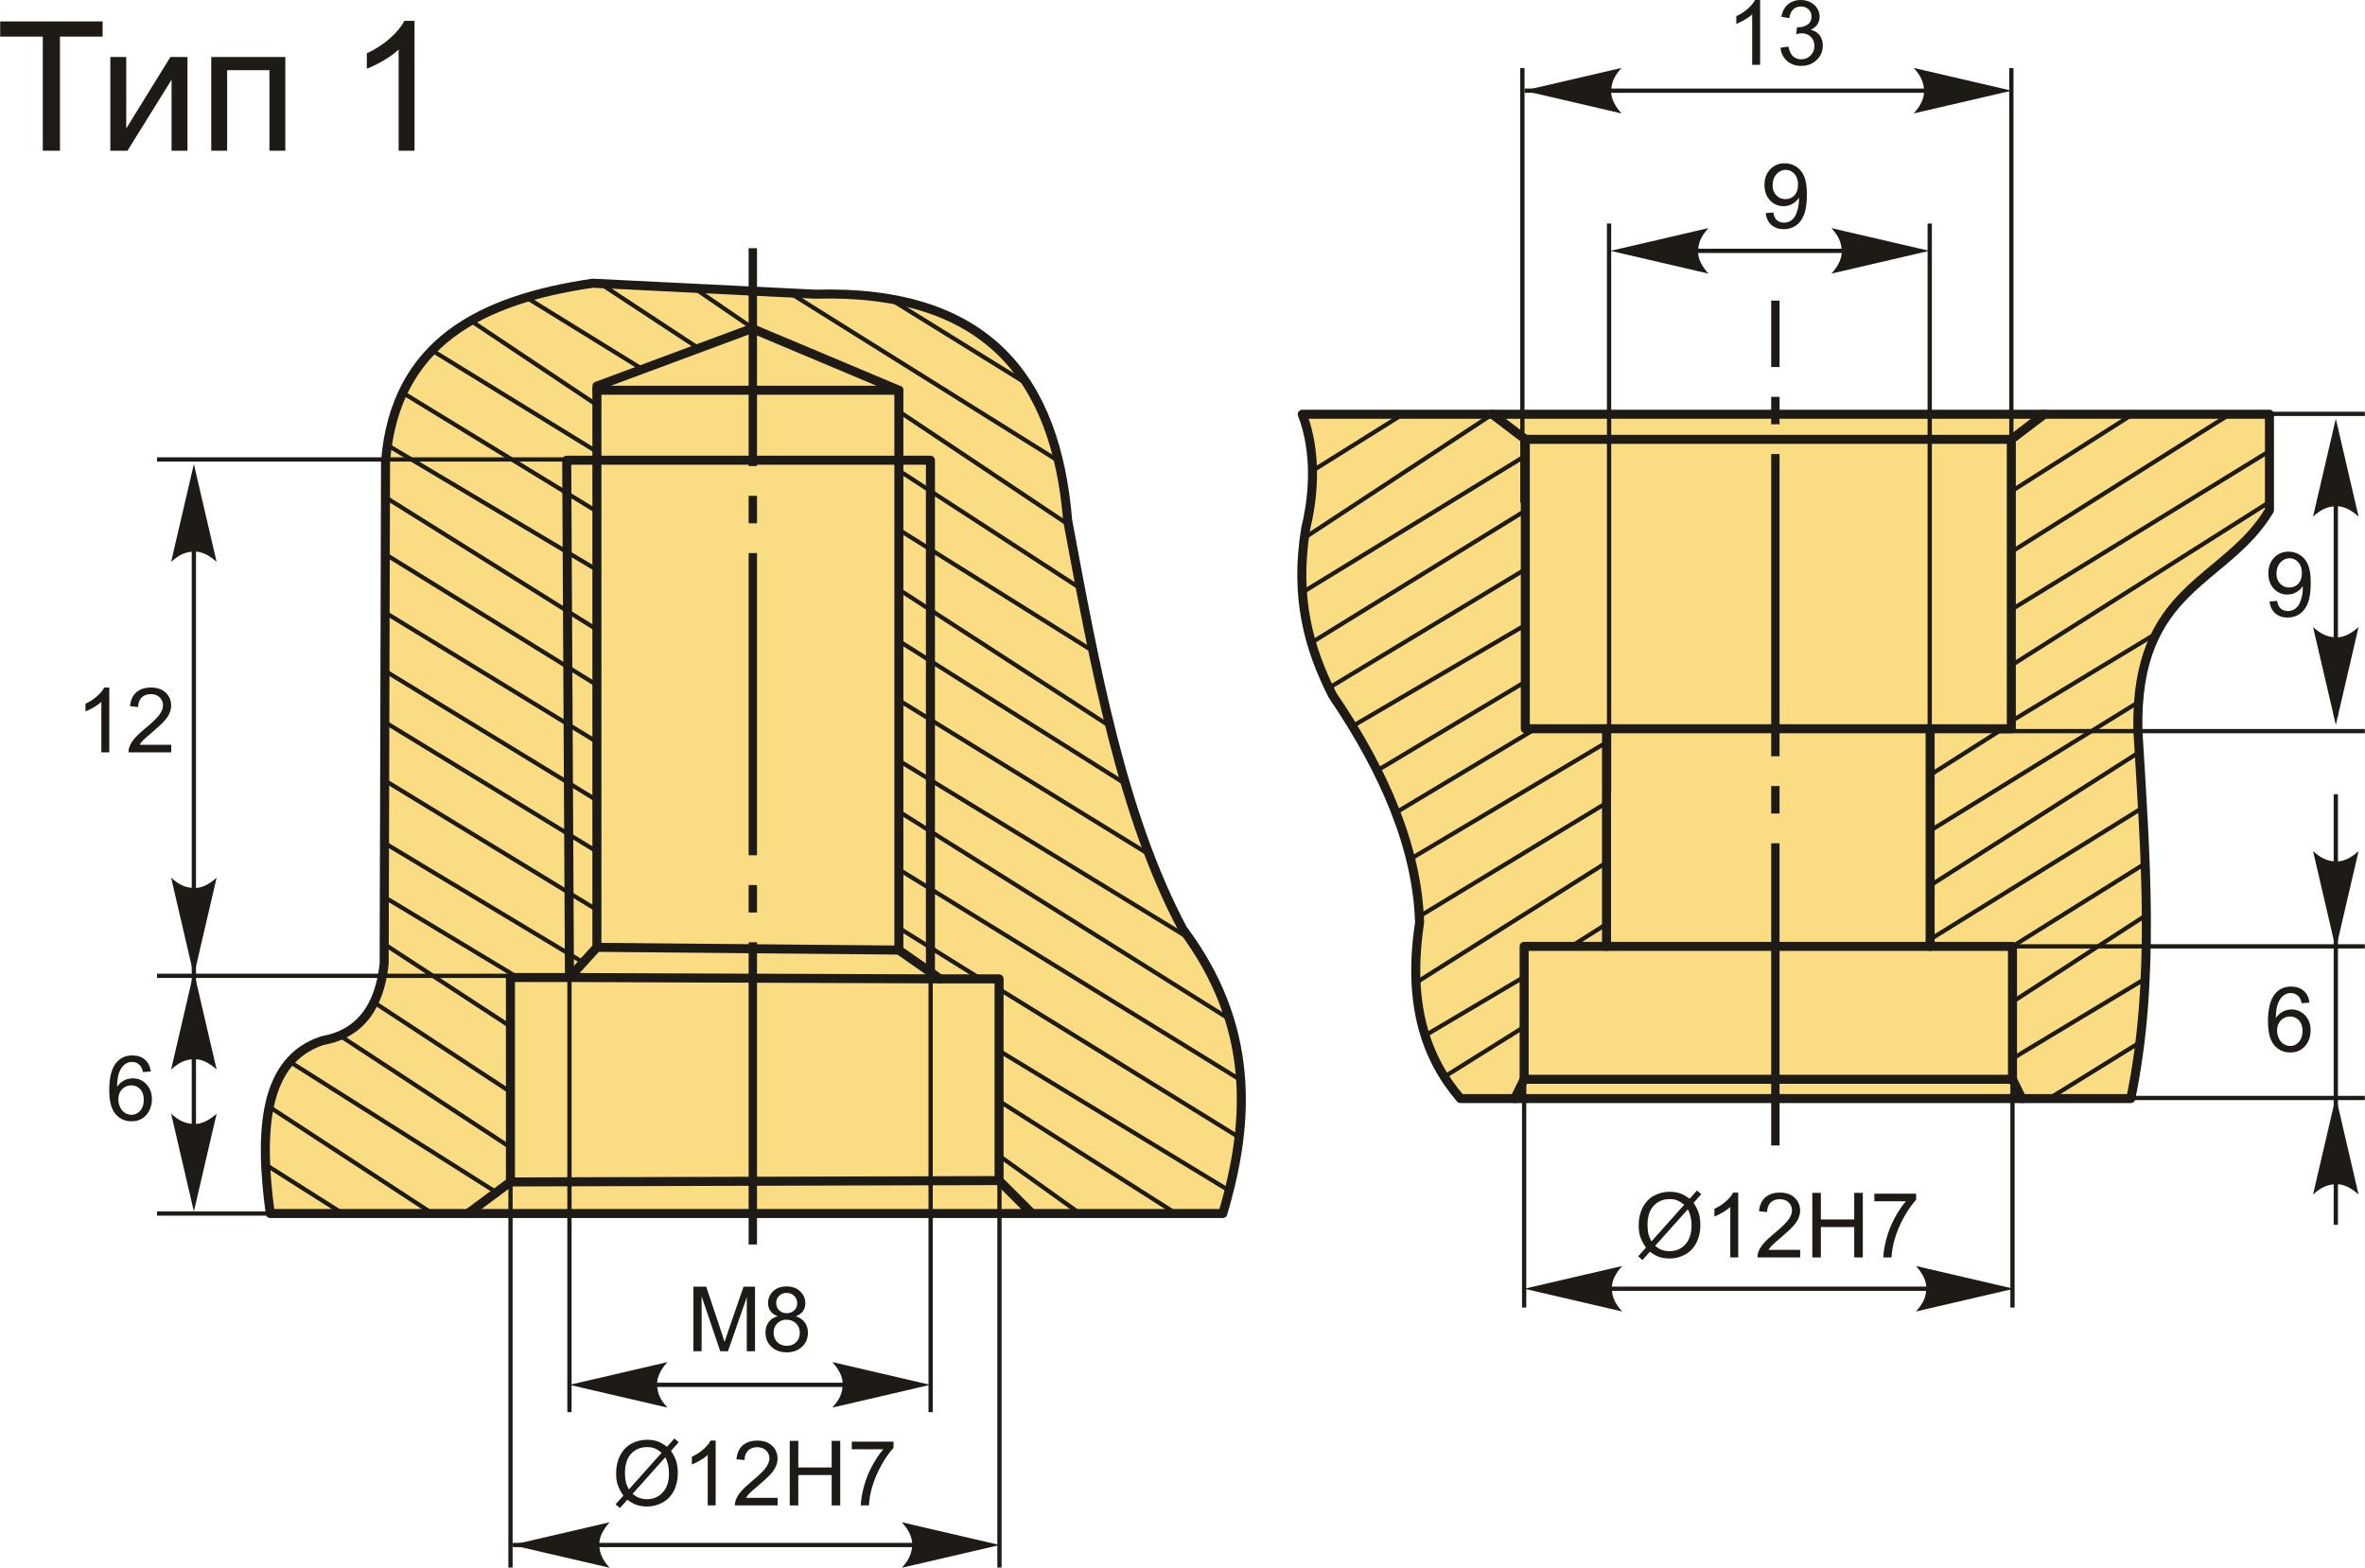 <?xml version="1.0" encoding="UTF-8"?>
<!DOCTYPE svg PUBLIC "-//W3C//DTD SVG 1.1//EN" "http://www.w3.org/Graphics/SVG/1.1/DTD/svg11.dtd">
<!-- Creator: CorelDRAW 2018 (64-Bit) -->
<svg xmlns="http://www.w3.org/2000/svg" xml:space="preserve" width="1309px" height="868px" version="1.1" style="shape-rendering:geometricPrecision; text-rendering:geometricPrecision; image-rendering:optimizeQuality; fill-rule:evenodd; clip-rule:evenodd"
viewBox="0 0 3393.05 2250.28"
 xmlns:xlink="http://www.w3.org/1999/xlink">
 <defs>
  <style type="text/css">
   <![CDATA[
    .str1 {stroke:#1E1A16;stroke-width:6.12;stroke-miterlimit:22.926}
    .str0 {stroke:#1E1A16;stroke-width:12.96;stroke-linecap:round;stroke-linejoin:round;stroke-miterlimit:22.926}
    .fil1 {fill:none}
    .fil2 {fill:#1E1A16}
    .fil0 {fill:#FADC82}
    .fil4 {fill:#1E1A16;fill-rule:nonzero}
    .fil3 {fill:#1E1A16;fill-rule:nonzero}
   ]]>
  </style>
 </defs>
 <g id="Layer_x0020_1">
  <g id="_2941835390272">
   <g>
    <path class="fil0 str0" d="M1873.45 757.88c16.09,-66.52 10.33,-123.78 -5.1,-163.28 462.62,0 925.24,0 1387.87,0 0,45.93 0,91.84 0,137.77 -62.93,105.45 -193.4,107.9 -188.79,316.35 10.77,178.88 25.03,358.44 -10.21,528.11 -320.6,0 -641.21,0 -961.81,0 -49.83,-57.96 -76.4,-136.08 -58.68,-252.58 -3.25,-106.44 -49.72,-215.6 -125.01,-326.55 -32.85,-65.33 -55.02,-138.42 -38.27,-239.82z"/>
    <polyline class="fil1 str0" points="2141.17,594.6 2188.45,630.61 2188.45,1045.98 2304.96,1045.98 2304.96,1358.35 2186.76,1358.35 2186.76,1549.15 2173.26,1576.83 "/>
    <polyline class="fil1 str0" points="2933.08,594.6 2885.8,630.61 2885.8,1045.98 2769.29,1045.98 2769.29,1358.35 2887.49,1358.35 2887.49,1549.15 2901,1576.83 "/>
    <line class="fil1 str0" x1="2188.45" y1="630.61" x2="2885.8" y2= "630.61" />
    <line class="fil1 str0" x1="2304.96" y1="1045.98" x2="2769.29" y2= "1045.98" />
    <line class="fil1 str0" x1="2304.96" y1="1358.35" x2="2769.29" y2= "1358.35" />
    <line class="fil1 str0" x1="2186.76" y1="1549.15" x2="2887.49" y2= "1549.15" />
    <line class="fil1 str1" x1="1883.03" y1="675.75" x2="2012.7" y2= "594.6" />
    <line class="fil1 str1" x1="1871.32" y1="772.13" x2="2141.17" y2= "594.6" />
    <line class="fil1 str1" x1="1868.6" y1="850.27" x2="2188.45" y2= "654.29" />
    <line class="fil1 str1" x1="1881.49" y1="922.41" x2="2188.45" y2= "732.94" />
    <line class="fil1 str1" x1="1906.64" y1="987.34" x2="2188.45" y2= "817.11" />
    <line class="fil1 str1" x1="1940.47" y1="1042.32" x2="2188.45" y2= "897.14" />
    <line class="fil1 str1" x1="1975.86" y1="1105.98" x2="2188.45" y2= "978.55" />
    <line class="fil1 str1" x1="2002.68" y1="1166.35" x2="2203.12" y2= "1045.98" />
    <line class="fil1 str1" x1="2023.79" y1="1232.77" x2="2304.96" y2= "1065.48" />
    <line class="fil1 str1" x1="2036.36" y1="1315.37" x2="2304.96" y2= "1152.41" />
    <line class="fil1 str1" x1="2031.64" y1="1410.46" x2="2304.96" y2= "1237.96" />
    <line class="fil1 str1" x1="2044.68" y1="1486.26" x2="2186.76" y2= "1402.16" />
    <line class="fil1 str1" x1="2254.18" y1="1358.35" x2="2304.96" y2= "1326.27" />
    <line class="fil1 str1" x1="2072.2" y1="1545.56" x2="2186.76" y2= "1473.91" />
    <line class="fil1 str1" x1="2885.8" y1="705.34" x2="3060.01" y2= "594.6" />
    <line class="fil1 str1" x1="2885.8" y1="792.27" x2="3199.37" y2= "594.6" />
    <line class="fil1 str1" x1="2885.8" y1="875.06" x2="3256.22" y2= "647.39" />
    <line class="fil1 str1" x1="2885.8" y1="955.09" x2="3256.22" y2= "720.52" />
    <line class="fil1 str1" x1="2769.29" y1="1112.4" x2="2873.73" y2= "1045.98" />
    <line class="fil1 str1" x1="3093.84" y1="909.25" x2="2885.8" y2= "1035.12" />
    <line class="fil1 str1" x1="2769.29" y1="1192.42" x2="3068.39" y2= "1007.64" />
    <line class="fil1 str1" x1="2769.29" y1="1271.08" x2="3069.31" y2= "1079.64" />
    <line class="fil1 str1" x1="2769.29" y1="1348.35" x2="3074.08" y2= "1159.45" />
    <line class="fil1 str1" x1="2887.49" y1="1358.35" x2="3077.86" y2= "1239.39" />
    <line class="fil1 str1" x1="2887.49" y1="1438.04" x2="3079.56" y2= "1313.34" />
    <line class="fil1 str1" x1="2887.49" y1="1519.45" x2="3077.9" y2= "1404.79" />
    <line class="fil1 str1" x1="2939.96" y1="1576.83" x2="3070.38" y2= "1496.08" />
    <path id="ось.cdr" class="fil2" d="M2541.25 1128.25l0 39.4 11.99 0 0 -39.4 -11.99 0zm11.99 -696.77l-11.99 0 0 95.35 11.99 0 0 -95.35zm-11.99 1212.68l0 -433.76 11.99 0 0 433.76 -11.99 0zm0 -1074.58l0 39.4 11.99 0 0 -39.4 -11.99 0zm0 515.92l0 -433.77 11.99 0 0 433.77 -11.99 0z"/>
    <line class="fil1 str1" x1="2186.76" y1="1549.15" x2="2186.76" y2= "1876.77" />
    <line class="fil1 str1" x1="2887.49" y1="1549.15" x2="2887.49" y2= "1876.77" />
    <line class="fil1 str1" x1="2202.7" y1="1849.77" x2="2870.93" y2= "1849.77" />
    <path id="стрелка.cdr" class="fil3" d="M2187 1849.77l140.44 -32.66c-9.18,10.09 -15.32,21.29 -14.87,32.62 0.52,12.06 4.36,21.16 14.87,32.7l-140.44 -32.66z"/>
    <path id="стрелка.cdr_0" class="fil3" d="M2889.39 1849.77l-140.44 -32.66c9.18,10.09 15.33,21.29 14.87,32.62 -0.51,12.06 -4.36,21.16 -14.87,32.7l140.44 -32.66z"/>
    <line class="fil1 str1" x1="2308.63" y1="1136.92" x2="2308.63" y2= "320.88" />
    <line class="fil1 str1" x1="2768.72" y1="1110.24" x2="2768.72" y2= "320.88" />
    <line class="fil1 str1" x1="2361.67" y1="360.05" x2="2689.69" y2= "360.05" />
    <path id="стрелка.cdr_1" class="fil3" d="M2768.08 360.05l-140.44 32.65c9.18,-10.09 15.33,-21.28 14.87,-32.61 -0.52,-12.07 -4.36,-21.16 -14.87,-32.7l140.44 32.66z"/>
    <path id="стрелка.cdr_2" class="fil3" d="M2310.77 360.05l140.44 32.65c-9.18,-10.09 -15.33,-21.28 -14.87,-32.61 0.52,-12.07 4.36,-21.16 14.87,-32.7l-140.44 32.66z"/>
    <line class="fil1 str1" x1="2184.24" y1="721.62" x2="2184.24" y2= "97.79" />
    <line class="fil1 str1" x1="2885.86" y1="721.62" x2="2885.86" y2= "97.79" />
    <line class="fil1 str1" x1="2187.64" y1="130.15" x2="2863.72" y2= "130.15" />
    <path id="стрелка.cdr_3" class="fil3" d="M2886.2 130.15l-140.44 32.65c9.18,-10.09 15.32,-21.28 14.87,-32.61 -0.52,-12.07 -4.36,-21.16 -14.87,-32.7l140.44 32.66z"/>
    <path id="стрелка.cdr_4" class="fil3" d="M2186.07 130.15l140.44 32.65c-9.18,-10.09 -15.33,-21.28 -14.87,-32.61 0.51,-12.07 4.36,-21.16 14.87,-32.7l-140.44 32.66z"/>
    <line class="fil1 str1" x1="2887.49" y1="1358.35" x2="3393.05" y2= "1358.35" />
    <line class="fil1 str1" x1="2887.49" y1="1575.96" x2="3393.05" y2= "1575.96" />
    <line class="fil1 str1" x1="3351.43" y1="1757.97" x2="3351.43" y2= "1140.01" />
    <path id="стрелка.cdr_5" class="fil3" d="M3351.43 1362.06l32.66 -140.44c-10.09,9.18 -21.29,15.33 -32.62,14.87 -12.06,-0.51 -21.16,-4.36 -32.7,-14.87l32.66 140.44z"/>
    <path id="стрелка.cdr_6" class="fil3" d="M3351.43 1574.13l32.66 140.44c-10.09,-9.19 -21.29,-15.33 -32.62,-14.87 -12.06,0.51 -21.16,4.36 -32.7,14.87l32.66 -140.44z"/>
    <line class="fil1 str1" x1="2887.49" y1="594.05" x2="3393.05" y2= "594.05" />
    <line class="fil1 str1" x1="2859.12" y1="1049.42" x2="3393.05" y2= "1049.42" />
    <line class="fil1 str1" x1="3351.43" y1="1027.66" x2="3351.43" y2= "614.15" />
    <path id="стрелка.cdr_7" class="fil3" d="M3351.43 1040.4l32.66 -140.45c-10.09,9.19 -21.29,15.33 -32.62,14.88 -12.06,-0.52 -21.16,-4.36 -32.7,-14.88l32.66 140.45z"/>
    <path id="стрелка.cdr_8" class="fil3" d="M3351.43 601.05l32.66 140.44c-10.09,-9.18 -21.29,-15.33 -32.62,-14.87 -12.06,0.51 -21.16,4.36 -32.7,14.87l32.66 -140.44z"/>
    <path class="fil4" d="M2424.12 1720.65l10.59 -11.84 6.23 5.3 -11.11 12.45c3.61,5.39 6.02,10.09 7.29,14.15 1.66,5.3 2.5,11.26 2.5,17.81 0,9.49 -1.92,17.95 -5.73,25.36 -3.84,7.42 -9.21,13.01 -16.13,16.8 -6.93,3.8 -14.28,5.7 -22.07,5.7 -5.8,0 -11.06,-0.82 -15.76,-2.46 -3.63,-1.27 -7.85,-3.71 -12.7,-7.29l-10.66 11.95 -6.23 -5.33 11.15 -12.49c-4.14,-6.27 -6.9,-11.62 -8.28,-16.06 -1.4,-4.45 -2.1,-9.79 -2.1,-16.03 0,-9.51 1.9,-17.98 5.7,-25.4 3.79,-7.44 9.1,-13.07 15.96,-16.91 6.84,-3.82 14.45,-5.74 22.84,-5.74 5.65,0 10.59,0.76 14.81,2.25 4.25,1.48 8.8,4.07 13.7,7.78zm-7.66 8.56c-3.99,-3.13 -7.44,-5.26 -10.41,-6.4 -2.96,-1.15 -6.43,-1.71 -10.42,-1.71 -9.21,0 -16.82,3.13 -22.82,9.38 -6.02,6.26 -9.01,15.6 -9.01,28.02 0,4.87 0.45,9.23 1.38,13.01 0.66,2.82 2.07,6.29 4.2,10.41l47.08 -52.71zm5.18 6.51l-46.91 52.52c3.26,2.65 6.25,4.51 8.97,5.56 3.58,1.41 7.44,2.1 11.6,2.1 9.17,0 16.72,-3.24 22.69,-9.73 5.98,-6.49 8.95,-15.59 8.95,-27.28 0,-8.78 -1.77,-16.48 -5.3,-23.17z"/>
    <polygon id="1" class="fil4" points="2600.23,1804.83 2600.23,1712.17 2612.52,1712.17 2612.52,1750.35 2660.4,1750.35 2660.4,1712.17 2672.69,1712.17 2672.69,1804.83 2660.4,1804.83 2660.4,1761.22 2612.52,1761.22 2612.52,1804.83 "/>
    <path id="2" class="fil4" d="M2689.28 1724.21l0 -10.87 59.91 0 0 8.8c-5.89,6.27 -11.75,14.62 -17.53,25.04 -5.8,10.41 -10.27,21.13 -13.44,32.15 -2.26,7.75 -3.73,16.27 -4.35,25.5l-11.65 0c0.13,-7.29 1.55,-16.11 4.29,-26.45 2.74,-10.35 6.64,-20.31 11.75,-29.91 5.12,-9.6 10.55,-17.68 16.31,-24.26l-45.29 0z"/>
    <path id="3" class="fil4" d="M2493.95 1804.83l-11.39 0 0 -72.51c-2.74,2.63 -6.34,5.24 -10.78,7.85 -4.44,2.61 -8.46,4.57 -11.99,5.87l0 -11c6.36,-2.98 11.92,-6.6 16.69,-10.87 4.77,-4.25 8.15,-8.37 10.14,-12.38l7.33 0 0 93.04z"/>
    <path id="4" class="fil4" d="M2582.87 1793.95l0 10.88 -61.34 0c-0.08,-2.74 0.37,-5.37 1.34,-7.92 1.58,-4.16 4.1,-8.28 7.57,-12.31 3.47,-4.04 8.43,-8.7 14.88,-13.98 10.03,-8.26 16.84,-14.79 20.4,-19.63 3.58,-4.83 5.37,-9.4 5.37,-13.71 0,-4.51 -1.62,-8.31 -4.85,-11.41 -3.23,-3.09 -7.46,-4.64 -12.66,-4.64 -5.5,0 -9.9,1.64 -13.2,4.92 -3.3,3.26 -4.96,7.79 -5,13.59l-11.65 -1.17c0.8,-8.71 3.82,-15.35 9.04,-19.92 5.24,-4.58 12.25,-6.86 21.07,-6.86 8.88,0 15.94,2.46 21.11,7.39 5.2,4.94 7.79,11.07 7.79,18.36 0,3.71 -0.76,7.35 -2.29,10.93 -1.51,3.6 -4.03,7.38 -7.54,11.34 -3.54,3.95 -9.39,9.41 -17.54,16.31 -6.83,5.74 -11.23,9.62 -13.17,11.67 -1.95,2.05 -3.54,4.09 -4.81,6.16l45.48 0z"/>
    <path class="fil4" d="M2525.35 93.04l-11.39 0 0 -72.51c-2.74,2.63 -6.34,5.24 -10.78,7.85 -4.45,2.61 -8.46,4.57 -12,5.87l0 -11c6.37,-2.98 11.93,-6.6 16.7,-10.87 4.76,-4.25 8.15,-8.37 10.13,-12.38l7.34 0 0 93.04z"/>
    <path id="1" class="fil4" d="M2554.61 68.45l11.39 -1.55c1.32,6.47 3.51,11.13 6.64,13.97 3.13,2.85 6.97,4.27 11.52,4.27 5.39,0 9.94,-1.85 13.61,-5.56 3.67,-3.71 5.5,-8.3 5.5,-13.78 0,-5.22 -1.71,-9.53 -5.13,-12.94 -3.41,-3.39 -7.75,-5.09 -13.03,-5.09 -2.16,0 -4.83,0.43 -8.05,1.27l1.28 -9.96c0.75,0.08 1.38,0.13 1.83,0.13 4.87,0 9.23,-1.28 13.13,-3.8 3.89,-2.52 5.83,-6.4 5.83,-11.64 0,-4.17 -1.43,-7.62 -4.25,-10.36 -2.83,-2.74 -6.47,-4.09 -10.94,-4.09 -4.44,0 -8.13,1.4 -11.08,4.2 -2.96,2.81 -4.85,7.01 -5.7,12.62l-11.38 -2.07c1.4,-7.64 4.55,-13.57 9.49,-17.77 4.92,-4.21 11.06,-6.3 18.39,-6.3 5.05,0 9.71,1.08 13.96,3.25 4.27,2.16 7.52,5.12 9.77,8.85 2.26,3.75 3.38,7.72 3.38,11.93 0,3.98 -1.08,7.61 -3.21,10.88 -2.16,3.28 -5.35,5.89 -9.55,7.83 5.47,1.25 9.72,3.89 12.76,7.88 3.02,3.96 4.53,8.97 4.53,14.94 0,8.09 -2.95,14.97 -8.84,20.6 -5.91,5.62 -13.37,8.43 -22.39,8.43 -8.13,0 -14.88,-2.44 -20.25,-7.29 -5.39,-4.85 -8.45,-11.13 -9.21,-18.85z"/>
    <path class="fil4" d="M2533.31 305.91l10.87 -0.91c0.92,5.13 2.69,8.84 5.3,11.15 2.61,2.31 5.96,3.47 10.05,3.47 3.5,0 6.56,-0.79 9.21,-2.41 2.65,-1.6 4.81,-3.73 6.47,-6.43 1.66,-2.67 3.06,-6.3 4.21,-10.85 1.14,-4.55 1.7,-9.18 1.7,-13.91 0,-0.49 -0.02,-1.27 -0.06,-2.28 -2.27,3.62 -5.37,6.58 -9.3,8.82 -3.92,2.26 -8.19,3.38 -12.77,3.38 -7.65,0 -14.12,-2.78 -19.43,-8.34 -5.28,-5.54 -7.94,-12.88 -7.94,-21.98 0,-9.4 2.77,-16.95 8.31,-22.69 5.52,-5.71 12.44,-8.58 20.79,-8.58 5.99,0 11.49,1.62 16.5,4.87 4.98,3.24 8.75,7.85 11.34,13.87 2.59,6 3.88,14.69 3.88,26.05 0,11.84 -1.27,21.27 -3.83,28.28 -2.57,7.03 -6.41,12.35 -11.48,16.02 -5.07,3.67 -11,5.5 -17.81,5.5 -7.25,0 -13.16,-2.01 -17.75,-6.04 -4.58,-4.03 -7.33,-9.7 -8.26,-16.99zm46.45 -40.87c0,-6.51 -1.72,-11.69 -5.17,-15.51 -3.43,-3.82 -7.62,-5.73 -12.53,-5.73 -5.09,0 -9.49,2.04 -13.2,6.16 -3.73,4.12 -5.59,9.47 -5.59,16.03 0,5.89 1.77,10.67 5.28,14.34 3.54,3.69 7.94,5.52 13.18,5.52 5.27,0 9.58,-1.83 12.96,-5.52 3.39,-3.67 5.07,-8.78 5.07,-15.29z"/>
    <path class="fil4" d="M3256.3 863.37l10.86 -0.91c0.93,5.13 2.7,8.84 5.31,11.15 2.61,2.31 5.95,3.47 10.05,3.47 3.5,0 6.56,-0.8 9.21,-2.41 2.65,-1.6 4.81,-3.73 6.47,-6.43 1.66,-2.67 3.06,-6.3 4.21,-10.85 1.14,-4.55 1.7,-9.18 1.7,-13.91 0,-0.49 -0.02,-1.27 -0.07,-2.28 -2.26,3.62 -5.37,6.57 -9.29,8.82 -3.92,2.26 -8.2,3.38 -12.77,3.38 -7.66,0 -14.12,-2.78 -19.43,-8.34 -5.28,-5.55 -7.94,-12.88 -7.94,-21.98 0,-9.4 2.76,-16.95 8.31,-22.69 5.52,-5.71 12.44,-8.58 20.79,-8.58 5.99,0 11.49,1.62 16.5,4.87 4.98,3.24 8.75,7.85 11.34,13.87 2.59,6 3.88,14.69 3.88,26.05 0,11.84 -1.27,21.27 -3.84,28.27 -2.57,7.04 -6.4,12.36 -11.47,16.03 -5.07,3.67 -11,5.5 -17.81,5.5 -7.25,0 -13.16,-2.01 -17.75,-6.04 -4.58,-4.03 -7.34,-9.71 -8.26,-16.99zm46.45 -40.87c0,-6.51 -1.72,-11.69 -5.17,-15.51 -3.44,-3.82 -7.62,-5.74 -12.53,-5.74 -5.1,0 -9.49,2.05 -13.21,6.17 -3.73,4.12 -5.58,9.47 -5.58,16.03 0,5.89 1.77,10.67 5.28,14.34 3.54,3.69 7.94,5.52 13.18,5.52 5.26,0 9.58,-1.83 12.96,-5.52 3.39,-3.67 5.07,-8.78 5.07,-15.29z"/>
    <path class="fil4" d="M3313.75 1439.09l-11.26 0.91c-1.01,-4.46 -2.46,-7.72 -4.33,-9.75 -3.09,-3.25 -6.91,-4.87 -11.43,-4.87 -3.65,0 -6.88,1.01 -9.67,3.04 -3.57,2.61 -6.38,6.41 -8.47,11.41 -2.07,5.02 -3.15,12.16 -3.24,21.42 2.74,-4.17 6.11,-7.27 10.08,-9.28 3.96,-2.03 8.1,-3.04 12.46,-3.04 7.59,0 14.06,2.8 19.41,8.39 5.33,5.59 8,12.79 8,21.65 0,5.82 -1.25,11.22 -3.75,16.22 -2.53,5 -5.95,8.82 -10.35,11.47 -4.38,2.66 -9.36,3.99 -14.93,3.99 -9.47,0 -17.21,-3.49 -23.2,-10.46 -5.98,-6.96 -8.97,-18.46 -8.97,-34.46 0,-17.9 3.32,-30.92 9.94,-39.06 5.78,-7.07 13.56,-10.61 23.37,-10.61 7.3,0 13.29,2.05 17.95,6.13 4.66,4.07 7.46,9.7 8.39,16.9zm-46.59 39.99c0,3.93 0.85,7.68 2.51,11.26 1.66,3.58 3.99,6.3 6.94,8.17 2.98,1.88 6.13,2.83 9.47,2.83 4.85,0 8.99,-1.94 12.42,-5.83 3.43,-3.88 5.16,-9.14 5.16,-15.8 0,-6.41 -1.71,-11.46 -5.09,-15.15 -3.39,-3.68 -7.7,-5.54 -12.94,-5.54 -5.14,0 -9.51,1.86 -13.09,5.54 -3.59,3.69 -5.38,8.52 -5.38,14.52z"/>
   </g>
   <g>
    <path class="fil0 str0" d="M462.35 1493.65c-83.31,27.43 -91.4,126.12 -74.84,248.16 455.61,0 911.21,0 1366.82,0 40.59,-135.9 44.2,-271.79 -57.11,-407.68 -87.35,-163.44 -126.03,-375.54 -165.44,-586.91 -16.74,-202.92 -114.54,-332.15 -362.39,-324.96 -106.35,-5.26 -212.7,-10.51 -319.05,-15.76 -160.89,23.58 -283.65,85.3 -297.39,256.03 -0.66,240.28 -1.32,480.56 -1.97,720.83 -6.73,62.12 -34.63,100.71 -88.63,110.29z"/>
    <polyline class="fil1 str0" points="671.11,1741.81 732.17,1696.51 732.17,1403.06 816.86,1403.06 856.25,1359.73 856.25,554.21 1078.8,471.49 1289.53,560.12 1289.53,1363.67 1348.62,1405.03 1433.31,1405.03 1433.31,1694.54 1480.57,1741.81 "/>
    <line class="fil1 str0" x1="1289.53" y1="560.12" x2="856.25" y2= "560.12" />
    <line class="fil1 str0" x1="1289.53" y1="1363.67" x2="856.25" y2= "1359.73" />
    <line class="fil1 str0" x1="816.86" y1="1403.06" x2="1348.62" y2= "1405.03" />
    <line class="fil1 str0" x1="1433.31" y1="1694.54" x2="732.17" y2= "1696.51" />
    <polyline class="fil1 str0" points="816.86,1403.06 812.92,660.56 1334.83,660.56 1334.83,1396.24 "/>
    <line class="fil1 str1" x1="491.63" y1="1741.81" x2="380.93" y2= "1671.63" />
    <line class="fil1 str1" x1="620.27" y1="1741.81" x2="386.06" y2= "1588.63" />
    <line class="fil1 str1" x1="712.06" y1="1711.44" x2="415.58" y2= "1523.99" />
    <line class="fil1 str1" x1="732.17" y1="1646.94" x2="487.33" y2= "1486.41" />
    <line class="fil1 str1" x1="732.17" y1="1567.31" x2="536.42" y2= "1438.67" />
    <line class="fil1 str1" x1="732.17" y1="1473.38" x2="551.05" y2= "1354.97" />
    <line class="fil1 str1" x1="742.79" y1="1403.06" x2="551.24" y2= "1287.55" />
    <line class="fil1 str1" x1="836.55" y1="1381.39" x2="551.45" y2= "1209.98" />
    <line class="fil1 str1" x1="551.69" y1="1120.12" x2="856.25" y2= "1305.94" />
    <line class="fil1 str1" x1="856.25" y1="1222.22" x2="551.92" y2= "1036.42" />
    <line class="fil1 str1" x1="856.25" y1="1148.71" x2="552.13" y2= "962.88" />
    <line class="fil1 str1" x1="856.25" y1="1064.99" x2="552.35" y2= "879.16" />
    <line class="fil1 str1" x1="856.25" y1="983.31" x2="552.58" y2= "795.45" />
    <line class="fil1 str1" x1="856.25" y1="903.67" x2="552.81" y2= "713.76" />
    <line class="fil1 str1" x1="856.25" y1="817.91" x2="555.63" y2= "638.94" />
    <line class="fil1 str1" x1="856.25" y1="734.19" x2="577.64" y2= "563.74" />
    <line class="fil1 str1" x1="856.25" y1="648.43" x2="619.63" y2= "502.94" />
    <line class="fil1 str1" x1="856.25" y1="581.29" x2="675.27" y2= "460.36" />
    <line class="fil1 str1" x1="921.63" y1="529.91" x2="754.95" y2= "426.98" />
    <line class="fil1 str1" x1="1002.28" y1="499.93" x2="861.04" y2= "407.03" />
    <line class="fil1 str1" x1="1083.35" y1="473.41" x2="996.09" y2= "413.7" />
    <line class="fil1 str1" x1="1133.09" y1="420.46" x2="1518.7" y2= "661.78" />
    <line class="fil1 str1" x1="1473.73" y1="551.15" x2="1276.49" y2= "428.92" />
    <line class="fil1 str1" x1="1532.85" y1="752.98" x2="1289.53" y2= "590.42" />
    <line class="fil1 str1" x1="1550.07" y1="844.54" x2="1289.53" y2= "675.34" />
    <line class="fil1 str1" x1="1568" y1="934.46" x2="1289.53" y2= "760.27" />
    <line class="fil1 str1" x1="1592.44" y1="1042.4" x2="1289.53" y2= "846.11" />
    <line class="fil1 str1" x1="1614.73" y1="1125.12" x2="1289.53" y2= "920.07" />
    <line class="fil1 str1" x1="1648.65" y1="1226.44" x2="1289.53" y2= "1005" />
    <line class="fil1 str1" x1="1706.39" y1="1346.84" x2="1289.53" y2= "1091.75" />
    <line class="fil1 str1" x1="1763.93" y1="1462.79" x2="1289.53" y2= "1164.8" />
    <line class="fil1 str1" x1="1780" y1="1550.25" x2="1289.53" y2= "1247.9" />
    <line class="fil1 str1" x1="1777.7" y1="1632.45" x2="1433.31" y2= "1419.57" />
    <line class="fil1 str1" x1="1406.94" y1="1405.03" x2="1289.53" y2= "1331.91" />
    <line class="fil1 str1" x1="1763.4" y1="1708.9" x2="1433.31" y2= "1508.15" />
    <line class="fil1 str1" x1="1687.28" y1="1741.81" x2="1433.31" y2= "1580.29" />
    <line class="fil1 str1" x1="1433.31" y1="1658.82" x2="1549.4" y2= "1741.81" />
    <path id="ось.cdr_9" class="fil2" d="M1073.96 1270.35l0 39.4 12 0 0 -39.4 -12 0zm12 -914.12l-12 0 0 312.7 12 0 0 -312.7zm-12 1430.04l0 -433.77 12 0 0 433.77 -12 0zm0 -1074.58l0 39.39 12 0 0 -39.39 -12 0zm0 515.91l0 -433.76 12 0 0 433.76 -12 0z"/>
    <line class="fil1 str1" x1="459.54" y1="1741.81" x2="225.06" y2= "1741.81" />
    <line class="fil1 str1" x1="785.97" y1="1400.64" x2="225.06" y2= "1400.64" />
    <line class="fil1 str1" x1="856.25" y1="659.47" x2="225.06" y2= "659.47" />
    <line class="fil1 str1" x1="277.93" y1="1707.16" x2="277.93" y2= "697.98" />
    <path id="стрелка.cdr_10" class="fil3" d="M277.93 666.11l32.66 140.44c-10.1,-9.19 -21.29,-15.33 -32.62,-14.87 -12.07,0.51 -21.16,4.35 -32.7,14.87l32.66 -140.44z"/>
    <path id="стрелка.cdr_11" class="fil3" d="M277.93 1394.72l32.66 140.44c-10.1,-9.18 -21.29,-15.33 -32.62,-14.87 -12.07,0.51 -21.16,4.36 -32.7,14.87l32.66 -140.44z"/>
    <path id="стрелка.cdr_12" class="fil3" d="M277.93 1738.88l32.66 -140.44c-10.1,9.18 -21.29,15.32 -32.62,14.87 -12.07,-0.52 -21.16,-4.36 -32.7,-14.87l32.66 140.44z"/>
    <path id="стрелка.cdr_13" class="fil3" d="M277.93 1400.18l32.66 -140.44c-10.1,9.19 -21.29,15.33 -32.62,14.88 -12.07,-0.52 -21.16,-4.36 -32.7,-14.88l32.66 140.44z"/>
    <line class="fil1 str1" x1="816.86" y1="1403.06" x2="816.86" y2= "2026.89" />
    <line class="fil1 str1" x1="1335.11" y1="1403.06" x2="1335.11" y2= "2026.89" />
    <line class="fil1 str1" x1="841.25" y1="1987.72" x2="1306.16" y2= "1987.72" />
    <path id="стрелка.cdr_14" class="fil3" d="M1334.51 1987.72l-140.44 -32.66c9.18,10.1 15.32,21.29 14.87,32.62 -0.52,12.07 -4.36,21.16 -14.87,32.7l140.44 -32.66z"/>
    <path id="стрелка.cdr_15" class="fil3" d="M817.01 1987.72l140.44 -32.66c-9.18,10.1 -15.33,21.29 -14.87,32.62 0.51,12.07 4.36,21.16 14.87,32.7l-140.44 -32.66z"/>
    <line class="fil1 str1" x1="732.26" y1="1626.15" x2="732.26" y2= "2249.98" />
    <line class="fil1 str1" x1="1433.88" y1="1626.15" x2="1433.88" y2= "2249.98" />
    <line class="fil1 str1" x1="735.67" y1="2217.62" x2="1411.74" y2= "2217.62" />
    <path id="стрелка.cdr_16" class="fil3" d="M1434.22 2217.62l-140.44 -32.66c9.18,10.1 15.32,21.29 14.87,32.62 -0.52,12.07 -4.36,21.16 -14.87,32.7l140.44 -32.66z"/>
    <path id="стрелка.cdr_17" class="fil3" d="M734.09 2217.62l140.44 -32.66c-9.18,10.1 -15.33,21.29 -14.87,32.62 0.52,12.07 4.36,21.16 14.87,32.7l-140.44 -32.66z"/>
    <path class="fil4" d="M956.83 2076.61l10.59 -11.84 6.23 5.31 -11.1 12.44c3.6,5.4 6.01,10.09 7.29,14.15 1.66,5.31 2.5,11.26 2.5,17.81 0,9.49 -1.92,17.95 -5.74,25.36 -3.84,7.43 -9.21,13.01 -16.13,16.81 -6.92,3.79 -14.28,5.69 -22.06,5.69 -5.8,0 -11.07,-0.82 -15.77,-2.46 -3.62,-1.27 -7.85,-3.71 -12.7,-7.29l-10.65 11.95 -6.24 -5.33 11.15 -12.48c-4.14,-6.28 -6.9,-11.63 -8.28,-16.07 -1.4,-4.44 -2.09,-9.79 -2.09,-16.03 0,-9.51 1.9,-17.98 5.69,-25.4 3.8,-7.44 9.1,-13.07 15.96,-16.91 6.84,-3.82 14.45,-5.74 22.84,-5.74 5.65,0 10.59,0.76 14.82,2.25 4.24,1.49 8.8,4.07 13.69,7.78zm-7.66 8.57c-3.98,-3.13 -7.43,-5.27 -10.41,-6.41 -2.96,-1.14 -6.43,-1.7 -10.42,-1.7 -9.21,0 -16.82,3.12 -22.82,9.38 -6.01,6.25 -9.01,15.59 -9.01,28.01 0,4.88 0.45,9.23 1.38,13.01 0.67,2.82 2.07,6.3 4.2,10.41l47.08 -52.7zm5.18 6.51l-46.91 52.51c3.26,2.66 6.26,4.51 8.98,5.57 3.58,1.4 7.44,2.09 11.6,2.09 9.16,0 16.71,-3.24 22.69,-9.73 5.97,-6.49 8.95,-15.59 8.95,-27.28 0,-8.78 -1.77,-16.48 -5.31,-23.16z"/>
    <polygon id="1" class="fil4" points="1132.95,2160.79 1132.95,2068.14 1145.24,2068.14 1145.24,2106.31 1193.12,2106.31 1193.12,2068.14 1205.41,2068.14 1205.41,2160.79 1193.12,2160.79 1193.12,2117.18 1145.24,2117.18 1145.24,2160.79 "/>
    <path id="2" class="fil4" d="M1221.99 2080.17l0 -10.87 59.91 0 0 8.8c-5.88,6.28 -11.75,14.62 -17.53,25.04 -5.8,10.42 -10.27,21.13 -13.43,32.16 -2.27,7.74 -3.74,16.26 -4.36,25.49l-11.65 0c0.13,-7.29 1.56,-16.11 4.29,-26.44 2.74,-10.35 6.65,-20.32 11.76,-29.92 5.11,-9.59 10.54,-17.68 16.3,-24.26l-45.29 0z"/>
    <path id="3" class="fil4" d="M1026.66 2160.79l-11.39 0 0 -72.51c-2.73,2.63 -6.34,5.24 -10.78,7.85 -4.44,2.61 -8.45,4.57 -11.99,5.87l0 -11c6.36,-2.98 11.93,-6.6 16.69,-10.87 4.77,-4.25 8.16,-8.37 10.14,-12.38l7.33 0 0 93.04z"/>
    <path id="4" class="fil4" d="M1115.58 2149.92l0 10.87 -61.33 0c-0.09,-2.74 0.37,-5.37 1.34,-7.92 1.57,-4.16 4.09,-8.28 7.56,-12.31 3.48,-4.03 8.44,-8.69 14.88,-13.98 10.03,-8.26 16.85,-14.79 20.41,-19.62 3.58,-4.83 5.37,-9.4 5.37,-13.72 0,-4.51 -1.62,-8.3 -4.85,-11.41 -3.24,-3.08 -7.47,-4.64 -12.67,-4.64 -5.49,0 -9.89,1.65 -13.19,4.92 -3.3,3.26 -4.96,7.79 -5.01,13.59l-11.64 -1.17c0.8,-8.71 3.81,-15.35 9.03,-19.92 5.24,-4.58 12.25,-6.86 21.07,-6.86 8.89,0 15.94,2.46 21.12,7.4 5.2,4.93 7.78,11.06 7.78,18.35 0,3.71 -0.75,7.35 -2.28,10.93 -1.51,3.6 -4.04,7.38 -7.55,11.35 -3.54,3.95 -9.38,9.4 -17.53,16.3 -6.84,5.74 -11.24,9.62 -13.18,11.67 -1.94,2.05 -3.54,4.1 -4.81,6.17l45.48 0z"/>
    <path class="fil4" d="M994.73 1939.49l0 -92.65 18.37 0 21.91 65.59c2.03,6.1 3.5,10.67 4.42,13.71 1.06,-3.36 2.72,-8.32 4.96,-14.86l22.31 -64.44 16.41 0 0 92.65 -11.78 0 0 -77.51 -27.04 77.51 -11.05 0 -26.74 -78.93 0 78.93 -11.77 0z"/>
    <path id="1" class="fil4" d="M1115.78 1889.27c-4.72,-1.73 -8.22,-4.21 -10.5,-7.4 -2.27,-3.21 -3.41,-7.05 -3.41,-11.52 0,-6.75 2.42,-12.4 7.25,-16.99 4.85,-4.6 11.27,-6.9 19.32,-6.9 8.07,0 14.58,2.34 19.5,7.05 4.91,4.7 7.37,10.41 7.37,17.16 0,4.3 -1.12,8.05 -3.36,11.22 -2.25,3.19 -5.65,5.65 -10.25,7.38 5.67,1.85 9.97,4.83 12.92,8.97 2.96,4.12 4.45,9.03 4.45,14.77 0,7.91 -2.81,14.56 -8.4,19.95 -5.6,5.39 -12.96,8.09 -22.08,8.09 -9.12,0 -16.48,-2.7 -22.08,-8.11 -5.59,-5.42 -8.39,-12.17 -8.39,-20.26 0,-6.01 1.53,-11.06 4.59,-15.11 3.06,-4.08 7.42,-6.84 13.07,-8.3zm-2.26 -19.33c0,4.4 1.4,7.98 4.18,10.76 2.8,2.79 6.47,4.19 11.02,4.19 4.42,0 8,-1.38 10.78,-4.14 2.79,-2.77 4.17,-6.15 4.17,-10.16 0,-4.19 -1.43,-7.7 -4.3,-10.55 -2.84,-2.84 -6.45,-4.27 -10.78,-4.27 -4.38,0 -7.98,1.4 -10.83,4.19 -2.82,2.78 -4.24,6.1 -4.24,9.98zm-3.76 42.83c0,3.26 0.76,6.39 2.27,9.43 1.51,3.02 3.79,5.37 6.86,7.03 3.04,1.66 6.31,2.5 9.79,2.5 5.48,0 9.96,-1.75 13.48,-5.24 3.51,-3.49 5.26,-7.94 5.26,-13.33 0,-5.48 -1.81,-10.01 -5.42,-13.59 -3.62,-3.58 -8.19,-5.37 -13.69,-5.37 -5.39,0 -9.81,1.77 -13.31,5.31 -3.49,3.53 -5.24,7.96 -5.24,13.26z"/>
    <path class="fil4" d="M156.54 1079.88l-11.39 0 0 -72.51c-2.74,2.64 -6.34,5.24 -10.78,7.86 -4.44,2.6 -8.46,4.57 -11.99,5.86l0 -11c6.36,-2.97 11.92,-6.6 16.69,-10.87 4.77,-4.25 8.15,-8.37 10.14,-12.38l7.33 0 0 93.04z"/>
    <path id="1" class="fil4" d="M245.46 1069.01l0 10.87 -61.34 0c-0.08,-2.74 0.37,-5.37 1.34,-7.91 1.57,-4.17 4.1,-8.29 7.57,-12.32 3.47,-4.03 8.43,-8.69 14.88,-13.97 10.03,-8.26 16.84,-14.8 20.4,-19.63 3.58,-4.83 5.37,-9.4 5.37,-13.71 0,-4.51 -1.62,-8.31 -4.85,-11.41 -3.23,-3.09 -7.46,-4.64 -12.66,-4.64 -5.5,0 -9.9,1.64 -13.2,4.91 -3.3,3.26 -4.96,7.79 -5,13.59l-11.65 -1.16c0.8,-8.71 3.82,-15.36 9.04,-19.93 5.24,-4.57 12.25,-6.86 21.07,-6.86 8.88,0 15.94,2.46 21.11,7.4 5.2,4.94 7.79,11.06 7.79,18.35 0,3.71 -0.76,7.36 -2.29,10.94 -1.51,3.6 -4.03,7.37 -7.54,11.34 -3.54,3.95 -9.39,9.4 -17.54,16.3 -6.84,5.74 -11.23,9.62 -13.18,11.67 -1.94,2.05 -3.53,4.1 -4.8,6.17l45.48 0z"/>
    <path class="fil4" d="M216.15 1537.91l-11.25 0.91c-1.02,-4.47 -2.46,-7.72 -4.34,-9.75 -3.08,-3.26 -6.9,-4.87 -11.43,-4.87 -3.64,0 -6.88,1.01 -9.66,3.04 -3.58,2.61 -6.38,6.4 -8.48,11.41 -2.07,5.02 -3.14,12.16 -3.23,21.41 2.74,-4.16 6.1,-7.27 10.07,-9.27 3.97,-2.03 8.11,-3.04 12.47,-3.04 7.59,0 14.06,2.8 19.41,8.39 5.32,5.58 8,12.79 8,21.65 0,5.82 -1.25,11.21 -3.75,16.22 -2.53,5 -5.96,8.82 -10.36,11.47 -4.37,2.65 -9.36,3.99 -14.92,3.99 -9.47,0 -17.21,-3.49 -23.21,-10.46 -5.97,-6.97 -8.97,-18.46 -8.97,-34.46 0,-17.9 3.32,-30.93 9.94,-39.06 5.78,-7.07 13.57,-10.61 23.38,-10.61 7.29,0 13.29,2.05 17.95,6.12 4.65,4.08 7.46,9.71 8.38,16.91zm-46.58 39.99c0,3.92 0.84,7.68 2.5,11.25 1.66,3.58 3.99,6.3 6.95,8.18 2.97,1.87 6.12,2.82 9.47,2.82 4.85,0 8.99,-1.94 12.42,-5.82 3.43,-3.88 5.15,-9.14 5.15,-15.81 0,-6.4 -1.7,-11.45 -5.09,-15.14 -3.38,-3.68 -7.7,-5.54 -12.94,-5.54 -5.13,0 -9.51,1.86 -13.09,5.54 -3.58,3.69 -5.37,8.52 -5.37,14.52z"/>
   </g>
   <polygon class="fil4" points="61.17,216.34 61.17,52.53 0,52.53 0,30.76 146.97,30.76 146.97,52.53 85.79,52.53 85.79,216.34 "/>
   <polygon id="1" class="fil4" points="158.07,81.82 180.88,81.82 180.88,184.42 244.25,81.82 268.74,81.82 268.74,216.34 245.93,216.34 245.93,114.39 182.65,216.34 158.07,216.34 "/>
   <polygon id="2" class="fil4" points="302.87,81.82 409.14,81.82 409.14,216.34 386.33,216.34 386.33,100.74 325.68,100.74 325.68,216.34 302.87,216.34 "/>
   <path id="3" class="fil4" d="M594.55 216.34l-22.81 0 0 -145.23c-5.49,5.27 -12.7,10.49 -21.6,15.72 -8.9,5.23 -16.94,9.16 -24.02,11.75l0 -22.03c12.74,-5.96 23.89,-13.22 33.44,-21.77 9.54,-8.51 16.33,-16.76 20.3,-24.8l14.69 0 0 186.36z"/>
  </g>
 </g>
</svg>
